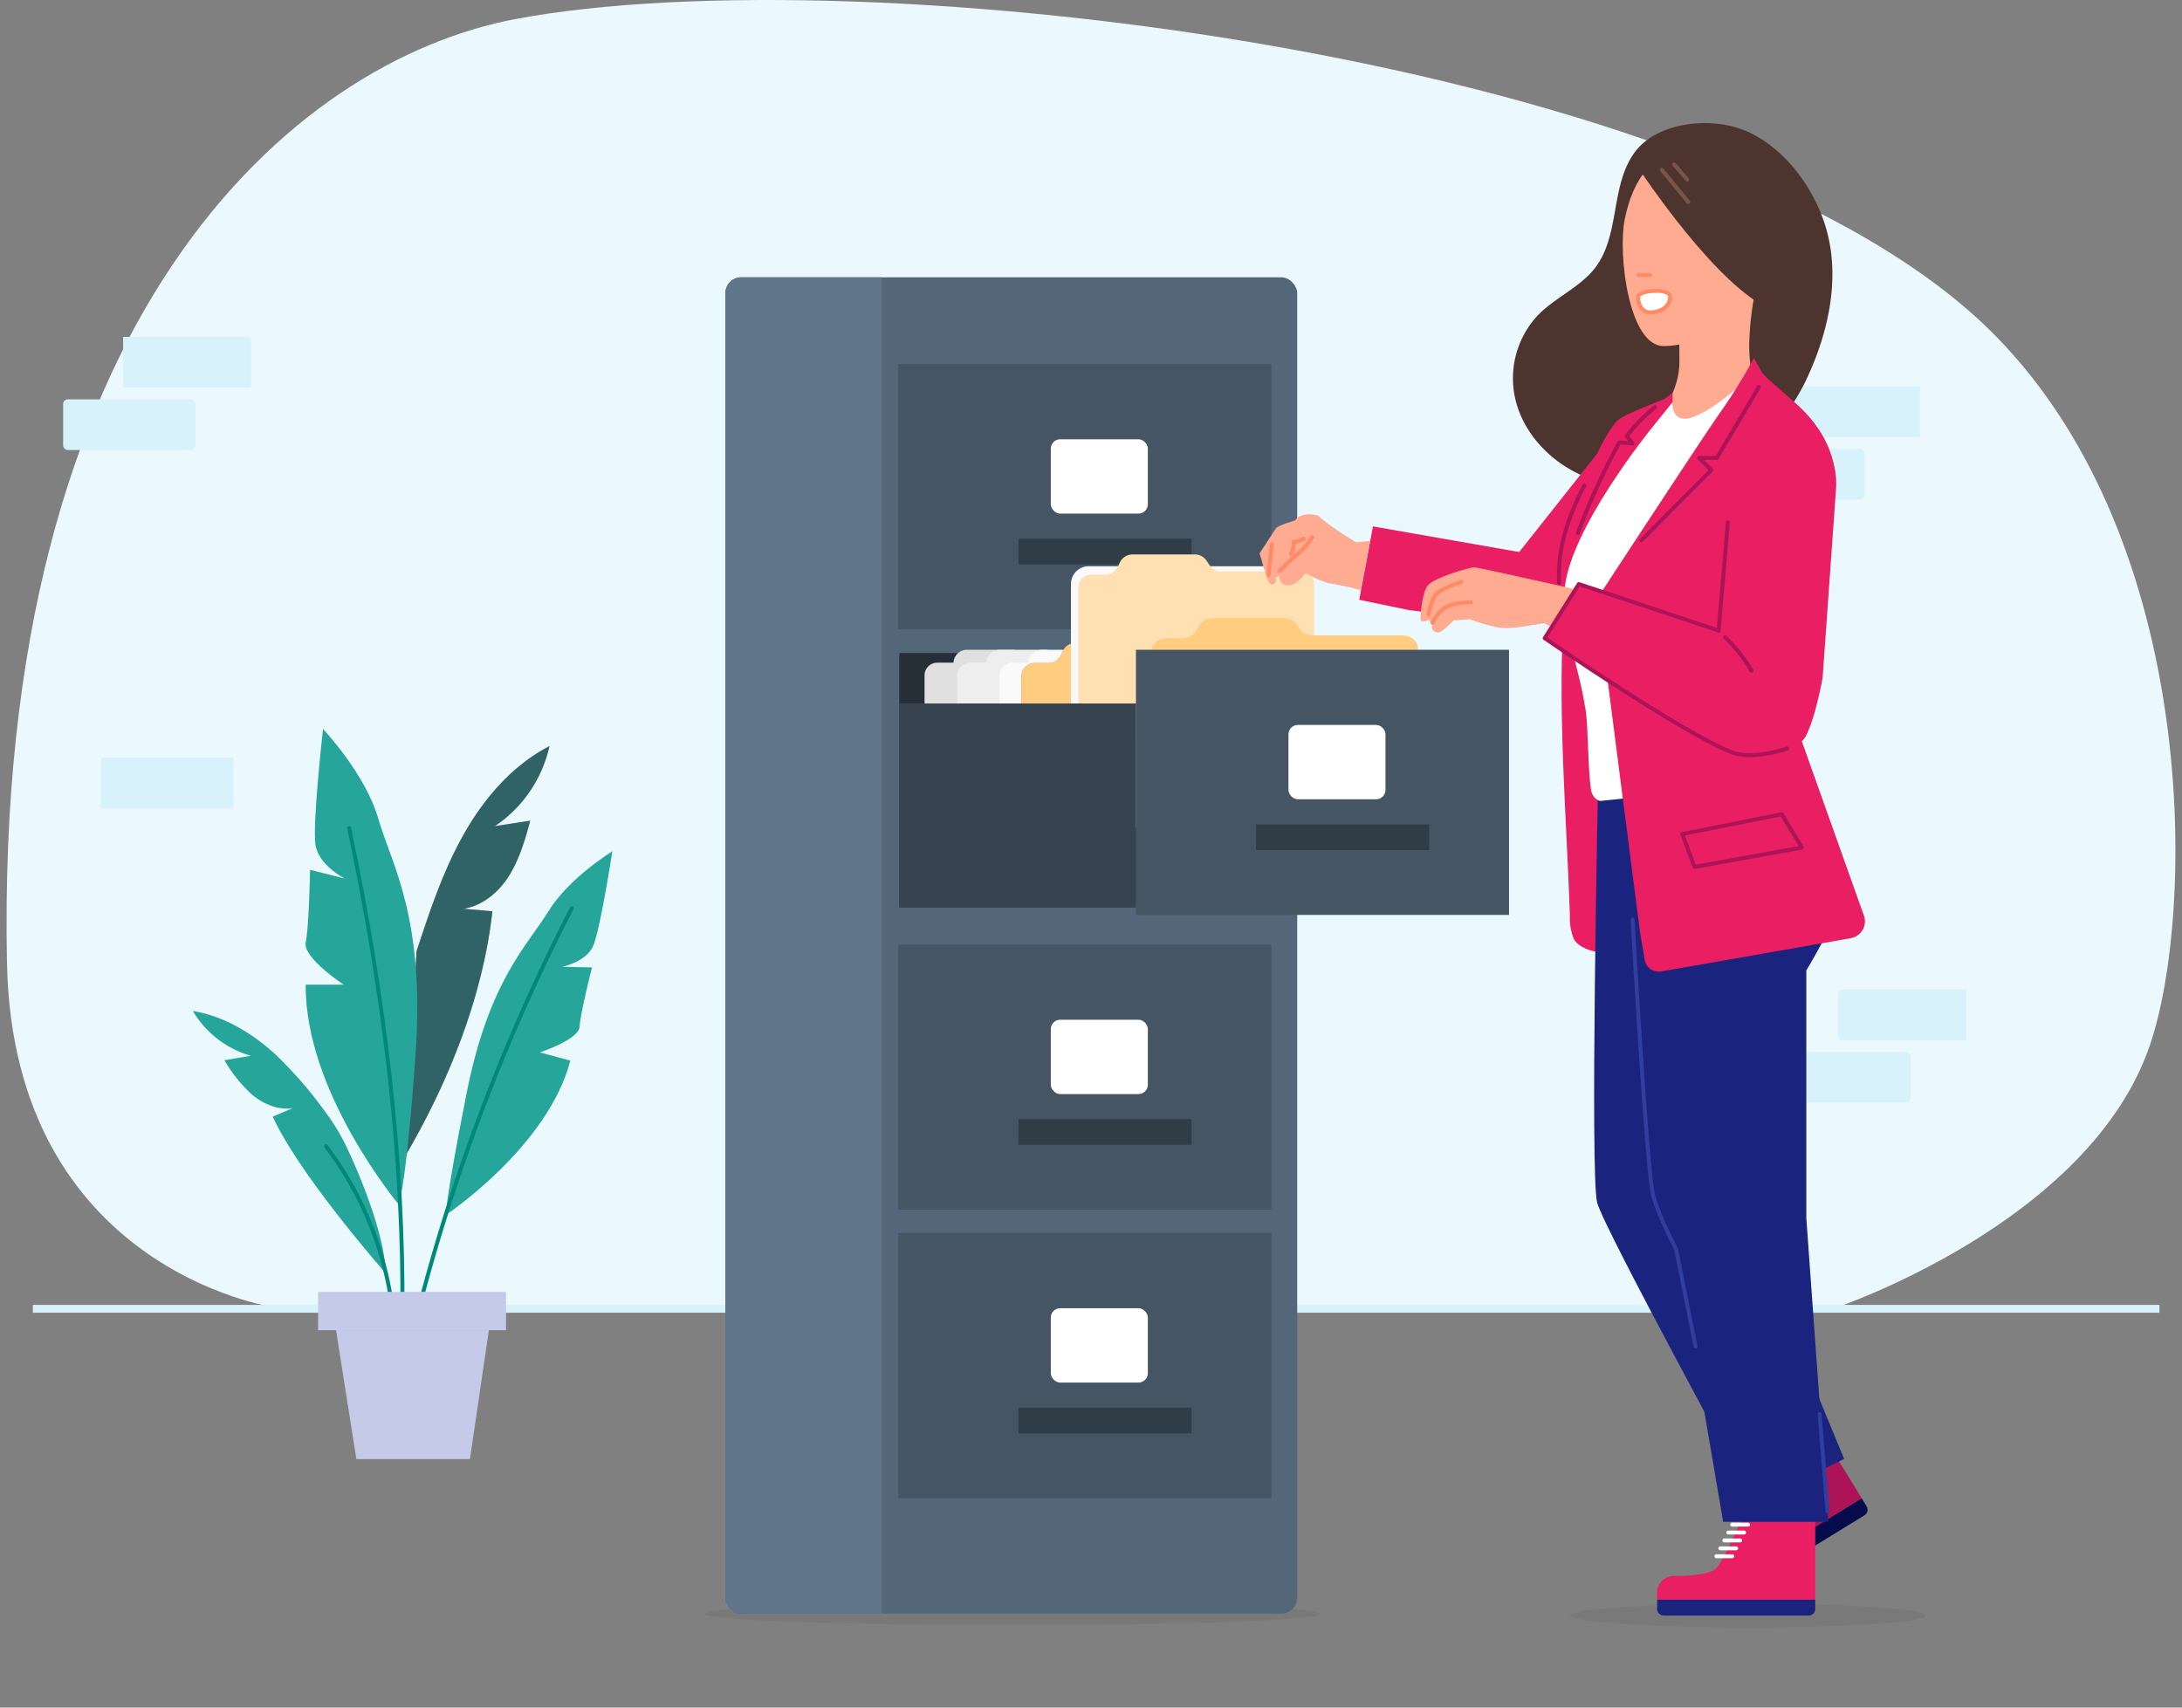 <?xml version="1.0" encoding="UTF-8"?> <svg xmlns="http://www.w3.org/2000/svg" id="Ebene_1" data-name="Ebene 1" viewBox="0 0 552 432"><rect x="0" y="0" width="552" height="432" fill="#808080" stroke="none"/><defs><style>.cls-1{fill:#ebf8fd;}.cls-2{fill:#d8f2fc;}.cls-3{fill:#b2e3fa;stroke:#d8f2fc;stroke-width:1.98px;}.cls-21,.cls-26,.cls-3,.cls-32{stroke-miterlimit:10;}.cls-10,.cls-4{fill:#262f38;}.cls-4{fill-opacity:0.08;}.cls-5{fill:#54677a;}.cls-6{fill:#60768b;}.cls-7{fill:#455564;}.cls-8{opacity:0.3;}.cls-26,.cls-9{fill:#fff;}.cls-11{fill:#e0e0e0;}.cls-12{fill:#eee;}.cls-13{fill:#fafafa;}.cls-14{fill:#ff725e;}.cls-15{fill:#ffcc80;}.cls-16{fill:#ffe0b2;}.cls-17{fill:#455a64;}.cls-18{fill:#37434f;}.cls-19{fill:#ad1457;}.cls-20{fill:#060b4c;}.cls-21,.cls-28,.cls-30,.cls-31,.cls-32,.cls-35{fill:none;}.cls-21{stroke:#fff;}.cls-21,.cls-26,.cls-28,.cls-30,.cls-31,.cls-32,.cls-35{stroke-linecap:round;}.cls-22{fill:#e91e63;}.cls-23{fill:#1a237e;}.cls-24{fill:#4e342e;}.cls-25{fill:#ffab91;}.cls-26,.cls-32{stroke:#ff8a65;}.cls-27{fill:#ff8a65;}.cls-28{stroke:#795548;}.cls-28,.cls-30,.cls-31,.cls-35{stroke-linejoin:round;}.cls-29{fill:#263238;}.cls-30{stroke:#ad1457;}.cls-31{stroke:#303f9f;}.cls-33{fill:#00796b;}.cls-34{fill:#26a69a;}.cls-35{stroke:#00897b;}.cls-36{fill:#c5cae9;}</style></defs><path class="cls-1" d="M69.15,330.68S3.37,321.15,1.77,243.74C-1.6,79.86,74.26,15.38,130.41,4.82,217.8-11.62,434.94,13.73,504.86,85c51.58,52.56,50.53,145.73,39,179.48-15.46,45.21-80.25,66.66-80.25,66.66Z"></path><polyline class="cls-2" points="63.51 85.23 31.15 85.23 31.15 98.04 63.51 98.04"></polyline><rect class="cls-2" x="15.97" y="101.04" width="33.5" height="12.81" rx="1.15"></rect><rect class="cls-2" x="25.57" y="191.66" width="33.5" height="12.81"></rect><path class="cls-2" d="M485.71,97.75H454.49a1.15,1.15,0,0,0-1.14,1.16v10.48a1.15,1.15,0,0,0,1.14,1.17h31.22"></path><rect class="cls-2" x="438.17" y="113.56" width="33.5" height="12.81" rx="1.15"></rect><rect class="cls-2" x="412.87" y="219.75" width="33.5" height="12.81" rx="1.15"></rect><path class="cls-2" d="M497.39,250.37H466.18a1.15,1.15,0,0,0-1.14,1.17V262a1.15,1.15,0,0,0,1.14,1.16h31.21"></path><rect class="cls-2" x="449.86" y="266.18" width="33.5" height="12.81" rx="1.15"></rect><line class="cls-3" x1="8.31" y1="331.11" x2="546.29" y2="331.11"></line><ellipse class="cls-4" cx="256.08" cy="408.28" rx="77.96" ry="2.86"></ellipse><rect class="cls-5" x="183.51" y="70.16" width="144.66" height="338.07" rx="4"></rect><path class="cls-6" d="M187.51,70.16h35.55V408.23H187.51a4,4,0,0,1-4-4V74.16A4,4,0,0,1,187.51,70.16Z"></path><rect class="cls-7" x="227.25" y="92.11" width="94.38" height="67.07"></rect><g class="cls-8"><rect x="257.64" y="136.29" width="43.79" height="6.5"></rect></g><rect class="cls-9" x="265.83" y="111.13" width="24.55" height="18.81" rx="2.37"></rect><rect class="cls-10" x="227.49" y="165.22" width="82.27" height="63.92"></rect><path class="cls-11" d="M275.74,167.65H260.07l-.95-1.57a3.44,3.44,0,0,0-3-1.69H244.65a3.42,3.42,0,0,0-3.44,3.26h-4.1a3.22,3.22,0,0,0-3.22,3.22h0v8h45v-8A3.22,3.22,0,0,0,275.74,167.65Z"></path><path class="cls-12" d="M284,167.65H268.32l-.95-1.57a3.43,3.43,0,0,0-3-1.69H252.9a3.42,3.42,0,0,0-3.43,3.26h-4.11a3.23,3.23,0,0,0-3.21,3.22v8h45v-8a3.22,3.22,0,0,0-3.22-3.22Z"></path><path class="cls-13" d="M294.69,167.65H279.05l-.95-1.57a3.46,3.46,0,0,0-3-1.69h-11.5a3.42,3.42,0,0,0-3.43,3.26h-4.1a3.22,3.22,0,0,0-3.22,3.22h0v8h45v-8A3.22,3.22,0,0,0,294.69,167.65Z"></path><path class="cls-14" d="M258.41,209.24V170.91a3.31,3.31,0,0,1,3.46-3.16h3.3a3.49,3.49,0,0,0,3.13-1.85l.71-1.41a3.51,3.51,0,0,1,3.14-1.84h15.67a3.52,3.52,0,0,1,3,1.57l.77,1.18a3.55,3.55,0,0,0,3,1.57h20a3.31,3.31,0,0,1,3.46,3.16v39.11Z"></path><path class="cls-15" d="M258.41,209.24V170.91a3.31,3.31,0,0,1,3.46-3.16h3.3a3.49,3.49,0,0,0,3.13-1.85l.71-1.41a3.51,3.51,0,0,1,3.14-1.84h15.67a3.52,3.52,0,0,1,3,1.57l.77,1.18a3.55,3.55,0,0,0,3,1.57h20a3.31,3.31,0,0,1,3.46,3.16v39.11Z"></path><path class="cls-13" d="M270.93,178V147.77a4.5,4.5,0,0,1,4.5-4.52h48.23a4.52,4.52,0,0,1,4.52,4.52h0v29.41Z"></path><path class="cls-16" d="M272.81,186.85V148.53a3.32,3.32,0,0,1,3.46-3.17h3.28a3.51,3.51,0,0,0,3.14-1.84l.71-1.41a3.51,3.51,0,0,1,3.14-1.84h15.68a3.52,3.52,0,0,1,3,1.56L306,143a3.51,3.51,0,0,0,3,1.56h20a3.31,3.31,0,0,1,3.46,3.16v39.11Z"></path><path class="cls-15" d="M291.35,203V164.62c0-1.74,1.76-3.16,3.92-3.16H299a4.06,4.06,0,0,0,3.54-1.83l.81-1.39a4.05,4.05,0,0,1,3.54-1.84H324.6A4.14,4.14,0,0,1,328,158l.87,1.19a4.14,4.14,0,0,0,3.36,1.56h22.55c2.16,0,3.9,1.42,3.9,3.16V203Z"></path><rect class="cls-17" x="227.49" y="178" width="59.87" height="51.61"></rect><rect class="cls-18" x="227.49" y="178" width="59.87" height="51.61"></rect><rect class="cls-7" x="287.37" y="164.39" width="94.38" height="67.07"></rect><g class="cls-8"><rect x="317.76" y="208.56" width="43.79" height="6.5"></rect></g><rect class="cls-9" x="325.95" y="183.4" width="24.55" height="18.81" rx="2.37"></rect><rect class="cls-7" x="227.25" y="238.96" width="94.38" height="67.07"></rect><g class="cls-8"><rect x="257.64" y="283.14" width="43.79" height="6.5"></rect></g><rect class="cls-9" x="265.83" y="257.98" width="24.55" height="18.81" rx="2.37"></rect><rect class="cls-7" x="227.25" y="311.94" width="94.38" height="67.07"></rect><g class="cls-8"><rect x="257.64" y="356.12" width="43.79" height="6.5"></rect></g><rect class="cls-9" x="265.83" y="330.96" width="24.55" height="18.81" rx="2.37"></rect><ellipse class="cls-4" cx="442.22" cy="408.71" rx="45" ry="3"></ellipse><path class="cls-19" d="M471,379.08l-11.52-18.74c-3.76.57-12.21,6.11-15.33,9.42,0,0,2,12.84,1.36,15.59s-6.62,6.42-8.33,7.46a4.26,4.26,0,0,0-1.35,5.45l1.08,1.76Z"></path><path class="cls-20" d="M440.41,402.55l31.24-19.18a1.68,1.68,0,0,0,.55-2.3l-1.22-2L436.89,400l1.22,2A1.66,1.66,0,0,0,440.41,402.55Z"></path><line class="cls-21" x1="443.92" y1="382.8" x2="447.33" y2="380.7"></line><line class="cls-21" x1="443.72" y1="380.57" x2="447.13" y2="378.47"></line><line class="cls-21" x1="443.33" y1="376.11" x2="446.74" y2="374.02"></line><line class="cls-21" x1="443.53" y1="378.34" x2="446.94" y2="376.25"></line><line class="cls-21" x1="443.14" y1="373.88" x2="446.55" y2="371.79"></line><path class="cls-22" d="M459.22,404.71v-22c-3.51-1.48-13.61-1.18-18,0,0,0-5,12-7,14s-9,2-11,2a4.24,4.24,0,0,0-4,3.93v2.07Z"></path><path class="cls-23" d="M420.89,408.71h36.66a1.67,1.67,0,0,0,1.67-1.67v-2.33h-40V407A1.67,1.67,0,0,0,420.89,408.71Z"></path><line class="cls-21" x1="434.22" y1="393.71" x2="438.22" y2="393.71"></line><line class="cls-21" x1="435.22" y1="391.71" x2="439.22" y2="391.71"></line><line class="cls-21" x1="437.22" y1="387.71" x2="441.22" y2="387.71"></line><line class="cls-21" x1="436.22" y1="389.71" x2="440.22" y2="389.71"></line><line class="cls-21" x1="438.22" y1="385.71" x2="442.22" y2="385.71"></line><path class="cls-24" d="M461.37,55.9c4.58,13.2,1.45,27.9-4.6,40.53a48,48,0,0,1-32.13,25.86,39.53,39.53,0,0,1-24.75-2.16c-7.63-3.46-13.87-10-16.18-17.79a23.31,23.31,0,0,1,5.45-22.7c4.36-4.41,10.59-7,14.36-11.86,6.45-8.4,3.76-21,10.18-29.45,5.89-7.73,20.13-9.07,29-4.75S458.21,46.82,461.37,55.9Z"></path><path class="cls-25" d="M444.51,71.55a75.68,75.68,0,0,0-2,16,44.56,44.56,0,0,0,4,18L418,107.12s6.85-6.61,6.85-15.57-.3-20-.3-20Z"></path><path class="cls-25" d="M428.78,37.55c14.17,0,21.73,9.24,21.73,20s-13.69,30-29.63,30c-8.85,0-11.61-23.21-9.87-32C413,45.55,418.16,37.55,428.78,37.55Z"></path><line class="cls-26" x1="414.51" y1="69.55" x2="417.45" y2="69.55"></line><path class="cls-9" d="M417.34,79c-1.43,0-2.94-1.39-2.94-4,0-.8,2.11-1.53,4.42-1.53,2.14,0,3.68.59,3.68,1.42C422.5,77.4,420.43,79,417.34,79Z"></path><path class="cls-27" d="M418.82,74.05c2.12,0,3.18.59,3.18.92,0,2.46-2.34,3.57-4.66,3.57-1.18,0-2.44-1.21-2.44-3.45.09-.31,1.54-1,3.92-1m0-1c-2.39,0-4.92.74-4.92,2,0,2.8,1.68,4.46,3.44,4.46,3.27,0,5.66-1.77,5.66-4.57,0-1.33-2-1.92-4.18-1.92Z"></path><path class="cls-24" d="M445.48,77c-14.25-8.49-32-36-32-36l7.28-4.81s23.81-7,29.91,9.9S445.48,77,445.48,77Z"></path><line class="cls-28" x1="420.4" y1="42.95" x2="427.1" y2="51.11"></line><line class="cls-28" x1="423.49" y1="41.58" x2="426.84" y2="45.44"></line><path class="cls-22" d="M422.47,104.84c.84-1.46.65-5.48.65-5.48L421,101c-4.1,1.59-9.73,3.86-11.31,5-2.36,1.66-5.57,8.65-5.57,8.65l-19.79,25-37-6.48-3.48,18.57,12.49,2.59,22,2.83c6.17,1.33,12.18,1.82,17-2.23l.33-.64c-1.74,25,.66,52.5,1.48,77.51a13.54,13.54,0,0,0,1,5.73c1.26,2.47,5.93,3.77,8.68,3.41s1.88-2.13,2.46-4.83c.32-1.48-1.07-3.53-1.25-5L400,165.86c-.09-1.34-.18-2.59-.28-3.69-.94-11.49-1.08-14.59-.57-19.84C399.91,134.21,416.82,114.7,422.47,104.84Z"></path><path class="cls-11" d="M458.37,373.84a1.93,1.93,0,0,1,2.25,1.24,1.86,1.86,0,0,1-1.21,2.24A2,2,0,0,1,457,376a1.92,1.92,0,0,1,1.52-2.19"></path><path class="cls-29" d="M446,383c.12.2,1.18-.27,2.52-.19s2.35.61,2.49.42-.82-1.16-2.45-1.23S445.84,382.85,446,383Z"></path><path class="cls-29" d="M443.58,378c.19.13,1-.66,2.12-1.23s2.25-.72,2.26-1-1.24-.46-2.61.23S443.39,377.89,443.58,378Z"></path><path class="cls-23" d="M404.26,199.7s-2.05,97.82-.2,104.6,39.65,76,39.65,76l22.82-11.21L436.28,296,443,202Z"></path><path class="cls-23" d="M454.29,194.23s13.12,21.42,10.8,34.26c-.94,5.27-8.13,17-8.13,17v62.69L462.5,385H435.92l-11.43-67s-4-6.78-5.54-12.62-6.54-75-6.54-75l-8-28.11Z"></path><path class="cls-17" d="M451.46,205.18a3.7,3.7,0,0,1-.72.81,15.89,15.89,0,0,1-2.28,1.89A18.22,18.22,0,0,1,429.92,209a16.45,16.45,0,0,1-2.48-1.57,4.24,4.24,0,0,1-.8-.72,37.56,37.56,0,0,0,3.44,2,18.75,18.75,0,0,0,18.19-1.14A36.92,36.92,0,0,0,451.46,205.18Z"></path><path class="cls-9" d="M423.1,101.77s-.37,4.17,3.12,4.17c4.9,0,15.17-9.42,15.17-9.42L421.6,143.75v57.16l-16.78,1.72s-2-.29-2.37-3.11c-.78-5.53-.66-15.62-1.31-19.79-2-12.91-5.91-19.94-5.36-30.16.82-15.2,22.21-41.46,22.21-41.46Z"></path><path class="cls-22" d="M443.69,90.57A127.81,127.81,0,0,1,435.42,104c-4.28,6-31.38,47.47-31.38,47.47l10.83,84.23,1.2,7.13a3.57,3.57,0,0,0,4.1,2.93l.16,0,47.87-8.41a4.35,4.35,0,0,0,3.53-5,3,3,0,0,0-.13-.52l-21.37-60L464,118.39s-.51-7.77-8.92-15.64c-1.6-1.5-8.2-7-9.3-8.48Z"></path><path class="cls-25" d="M343.06,137.19s-6.88-4.12-9.63-6.76c0,0-4-1.26-5.85,1.27,0,0-4.24,1.16-4.8,2s-4.13,6.28-4.13,6.28,1.89,6.55,2.06,6.88c.34.72,1.12,1.47,1.77.68a1.4,1.4,0,0,0,.3-.94v-.44l1-.72s.46,2.54,1.83,2.15a23.58,23.58,0,0,0,4.47-2.69s4.35,2.48,6.64,2.73a72,72,0,0,1,7.54,1.69l2.32-12.45Z"></path><path class="cls-25" d="M336.23,136.83a3.4,3.4,0,0,0-3.77-.77l-.72.94-5.43,4.52a8.44,8.44,0,0,0-2.43,2.75,2.82,2.82,0,0,0,.57,3.37c1.11.85,2.76.37,3.84-.51s1.89-2.1,3-2.92c1.75-1.29,4.29-1.64,5.37-3.52A3.39,3.39,0,0,0,336.23,136.83Z"></path><path class="cls-25" d="M359.34,156.86s.2-6.75,1.89-8.76,10.54-4.56,11.7-4.56S399,149.2,399,149.2L393.06,159l-2.66-1.47s-7.86,2-11.76,1.14a44.67,44.67,0,0,1-6.8-2l-4.09.28s-2.95,3.06-3.9,3.06-2-.86-1.53-1.81l-.85-1.43S359.73,157.71,359.34,156.86Z"></path><path class="cls-22" d="M391.08,161.33S411,174.47,414.64,177s21,12.56,23.28,13.28,16.3.82,18.85-3.94,4.32-14.95,4.32-14.95l3.38-47.64A19.17,19.17,0,0,0,461,111.27c-2.05-2.91-4.77-5.53-7.71-5.08-6.26.94-19.74,16.08-19.09,23.87s.67,29.45.67,29.45l-35.5-11.75Z"></path><polyline class="cls-30" points="444.96 97.92 434.33 115.86 429.84 115.86 432.93 118.91 415.22 136.69"></polyline><path class="cls-30" d="M418.71,103a40.36,40.36,0,0,0-7.18,7.36L413,112.2l-3.34-.26a174.08,174.08,0,0,0-10.47,22.85"></path><path class="cls-30" d="M400.8,122.86c-4.21,8-6.87,16.21-6.38,24.6"></path><path class="cls-30" d="M437.12,132.14l-2.35,27.39-35.36-11.77-8.63,13.7s34.31,23.66,47.14,28.79c5.47,2.19,14.21-.89,14.21-.89"></path><path class="cls-30" d="M436.42,161.21a39.68,39.68,0,0,1,6.69,8.48"></path><polygon class="cls-30" points="425.57 211 450.74 205.99 455.84 214.43 428.67 219.32 425.57 211"></polygon><path class="cls-31" d="M413,232.65s3.65,64.24,5.22,69.83S424,316,424,316l4.94,24.67"></path><line class="cls-31" x1="462.3" y1="382.22" x2="460.32" y2="357.75"></line><path class="cls-32" d="M361.35,155.52s.82-4.24,2.22-5.47,6.12-2.86,6.12-2.86"></path><path class="cls-32" d="M372.12,152.37s-4.08,0-6.24,1.12a9.86,9.86,0,0,0-3.49,4.07"></path><line class="cls-32" x1="320.93" y1="145.45" x2="321.75" y2="137.7"></line><path class="cls-32" d="M326.58,140.19a6.16,6.16,0,0,0,.7-3.1,5,5,0,0,0,2.5-.83"></path><path class="cls-32" d="M331.92,135.94a16.24,16.24,0,0,1-3.39,4,42.16,42.16,0,0,0-4.74,4.53"></path><g id="freepik--Plant--inject-834"><path class="cls-17" d="M139,188.76c-9.4,4.87-16.61,13.26-21.79,22.49s-8.53,19.36-11.84,29.42l-2.89,51.87c10.94-18.61,19.72-40.49,22.09-62l-7.28-.64c4.88-.75,9-4.29,11.58-8.48s4-9,5.26-13.79L125.2,209A32.93,32.93,0,0,0,139,188.76Z"></path><g class="cls-8"><path class="cls-33" d="M139,188.76c-9.4,4.87-16.61,13.26-21.79,22.49s-8.53,19.36-11.84,29.42l-2.89,51.87c10.94-18.61,19.72-40.49,22.09-62l-7.28-.64c4.88-.75,9-4.29,11.58-8.48s4-9,5.26-13.79L125.2,209A32.93,32.93,0,0,0,139,188.76Z"></path></g><path class="cls-34" d="M100.81,304.65S77.07,276.23,77.34,249.1h9.59s-10.42-6.85-9.59-10.69,1.1-18.36,1.1-18.36l8.76,2.2s-6.57-3.29-7.39-8.5,1.91-29.32,1.91-29.32,10.69,11.24,14,22.74,11.92,24.94,9.38,60S100.81,304.65,100.81,304.65Z"></path><path class="cls-34" d="M112.85,307.33s25.72-17.14,31.43-39l-7.71-2.09s9.88-3.23,10.05-6.5,3.14-15,3.14-15l-7.53-.15s6-1.21,7.8-5.22,4.88-24,4.88-24-11,6.7-16.21,15.23S123.67,248,118,276.76,112.85,307.33,112.85,307.33Z"></path><path class="cls-34" d="M97.52,322.05S75.79,297.4,69,282.49l5.09-2.17c-3.69.61-7.47-1-10.33-3.39a37.07,37.07,0,0,1-7-8.7l6.71-1.13a25,25,0,0,1-14.69-11.34c7.92,1.3,15.08,5.65,21,11.09a105.57,105.57,0,0,1,12.72,14.73,51,51,0,0,1,4.94,8.12C91.11,297.23,97.53,313,97.52,322.05Z"></path><path class="cls-35" d="M88.32,209.49c9,42.59,13.84,83.76,13.48,123.12"></path><path class="cls-35" d="M144.67,229.76a489.54,489.54,0,0,0-39.11,102.85"></path><path class="cls-35" d="M82.49,290a86.42,86.42,0,0,1,16.74,40.82"></path><rect class="cls-36" x="80.47" y="326.82" width="47.55" height="9.7"></rect><polygon class="cls-36" points="85.01 336.52 90.15 369.14 118.88 369.14 123.68 336.52 85.01 336.52"></polygon></g></svg> 